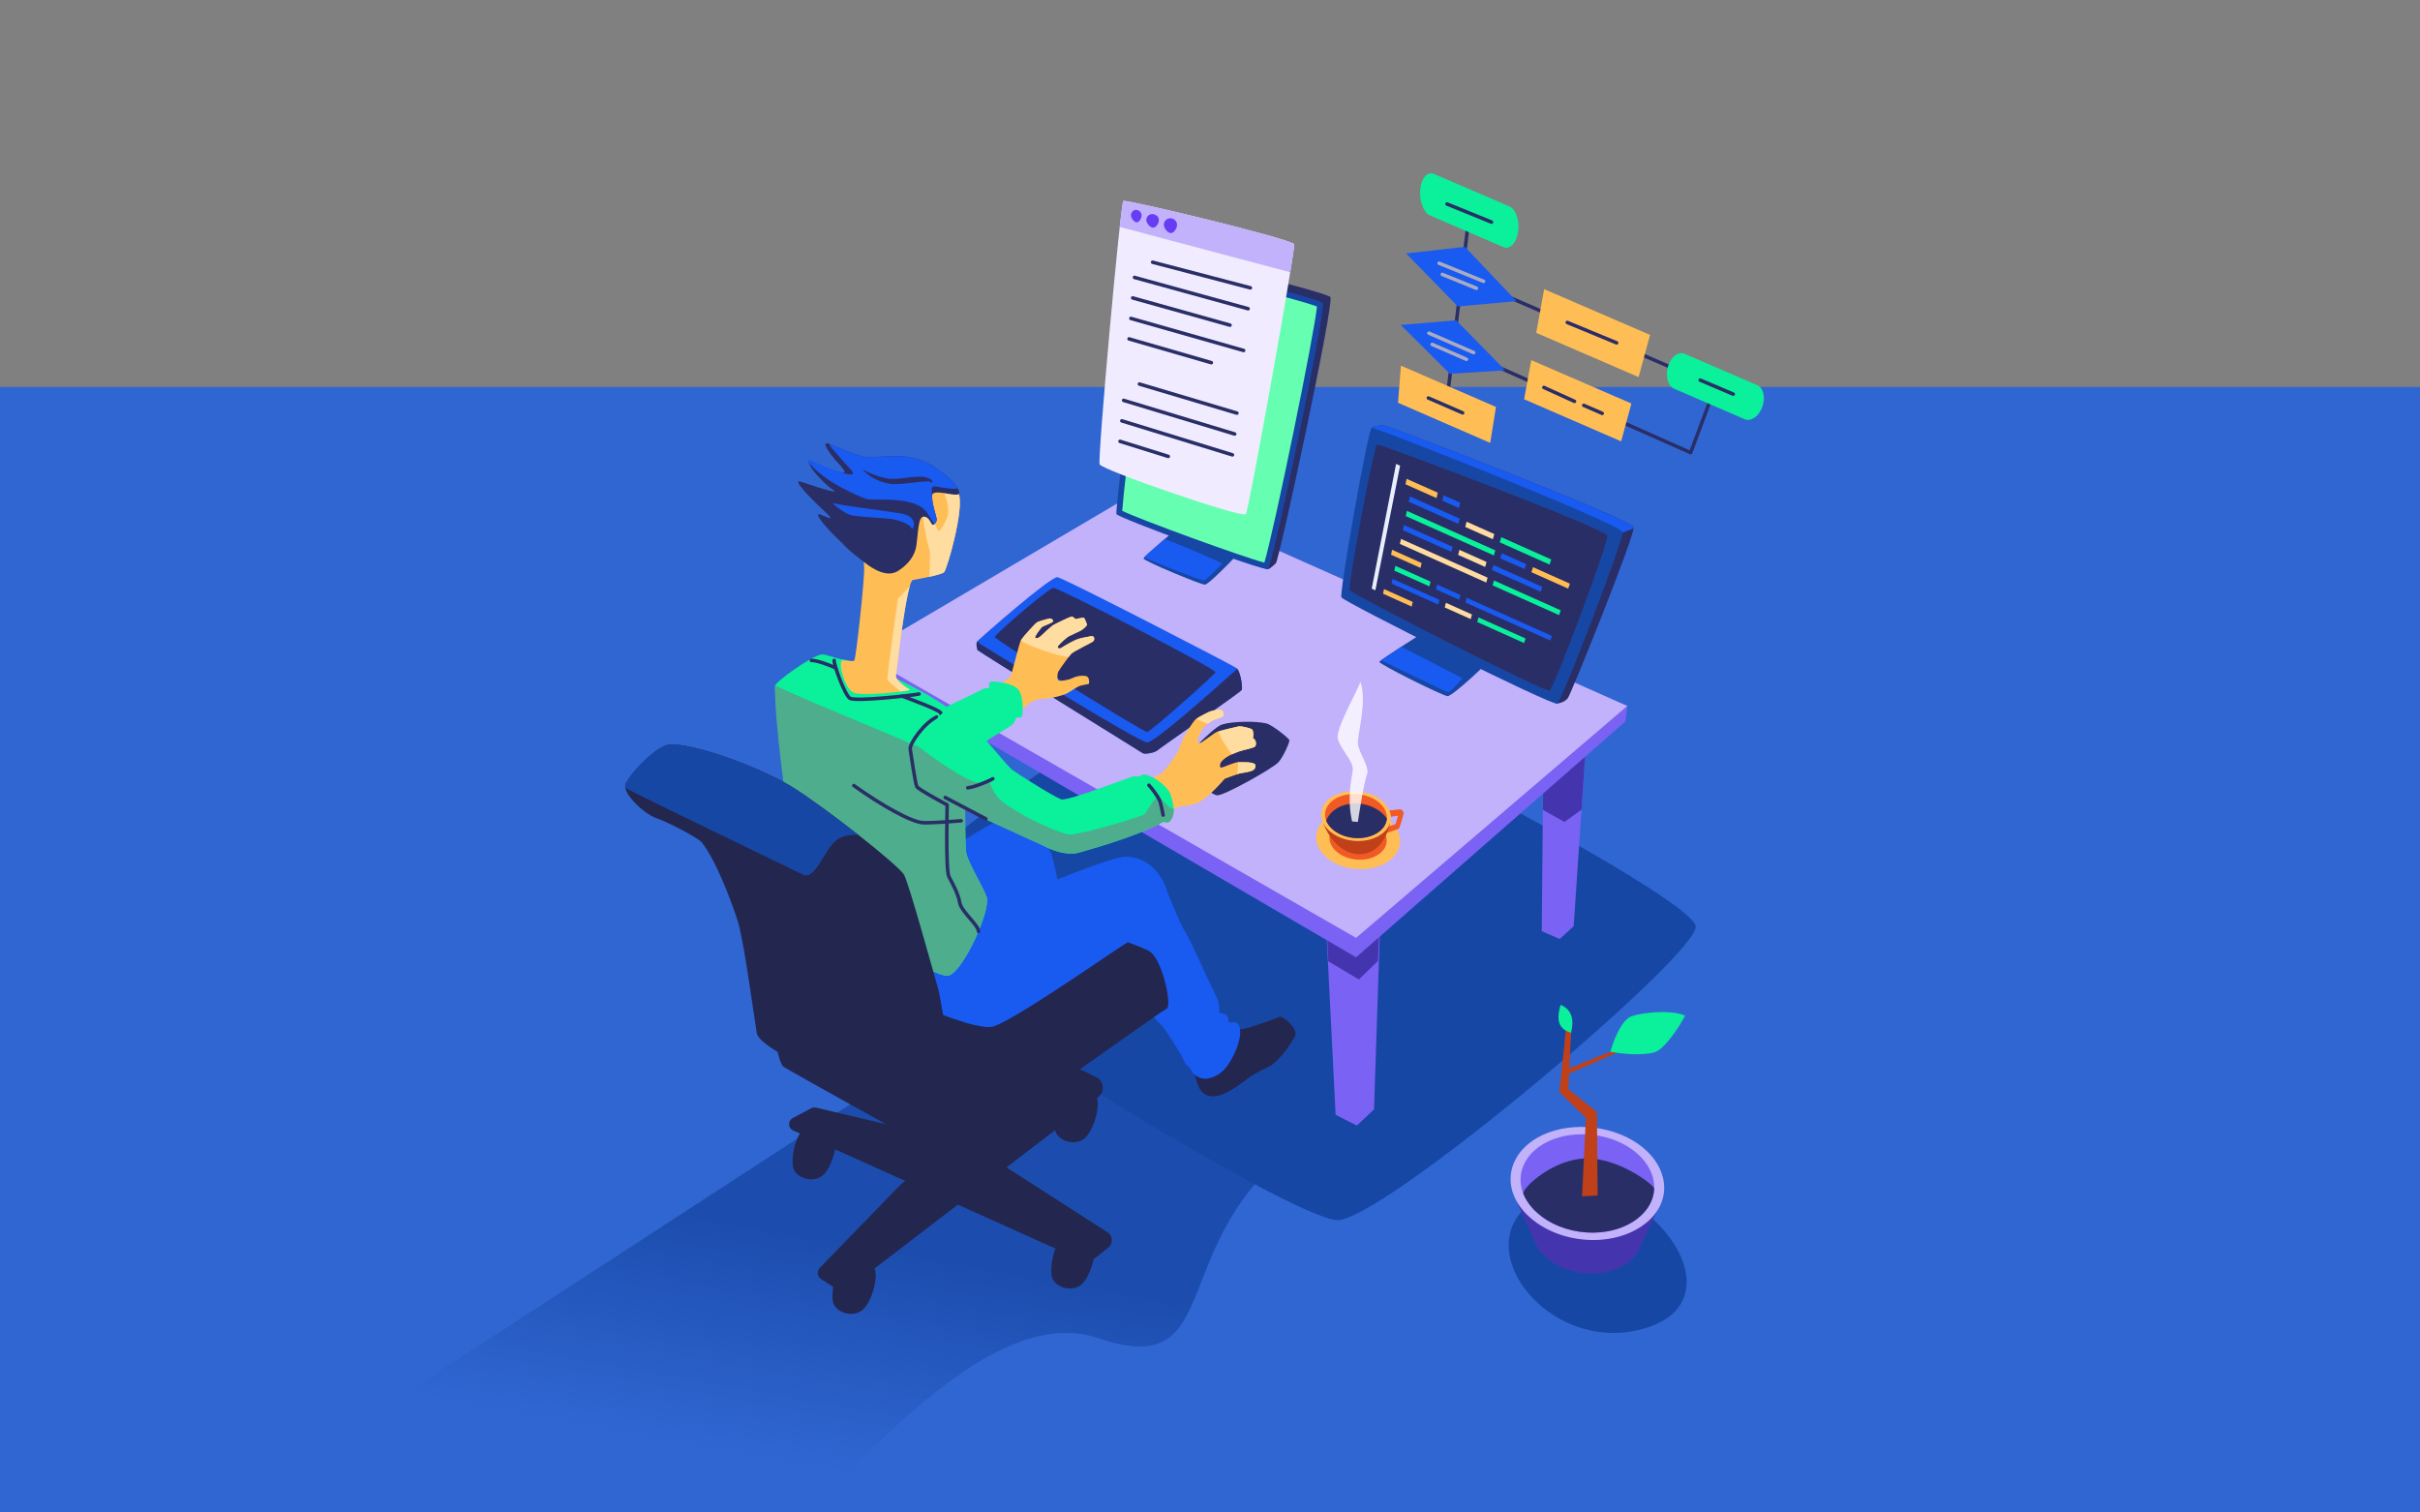<?xml version="1.0" encoding="UTF-8"?>
<svg xmlns="http://www.w3.org/2000/svg" width="688" height="430" viewBox="0 0 688 430" fill="none">
  <rect x="0" y="0" width="688" height="430" fill="#808080" stroke="none"/>
  <g clip-path="url(#clip0_5188_3613)">
    <path d="M0 430L688 430V110L0 110V430Z" fill="#3066D2"></path>
    <path d="M369.832 324.736C330.536 352.785 349.279 393.119 312.094 380.399C291.626 373.397 268.47 393.551 258.766 401.808C249.441 409.742 231.487 428.221 231.487 428.221L68.895 426.252L305.141 272.717L369.831 324.736H369.832Z" fill="url(#paint0_linear_5188_3613)" fill-opacity="0.8"></path>
    <path d="M248.957 261.818C248.957 248.939 333.088 191.466 345.571 191.142C358.054 190.818 482.08 254.821 482.08 263.48C482.08 272.139 393.181 346.891 380.28 346.891C367.379 346.891 248.957 274.697 248.957 261.818Z" fill="#1747A5"></path>
    <path d="M383.896 250.891L376.653 256.006L379.714 316.94L385.744 319.991L390.634 315.398L392.663 253.767L383.896 250.891Z" fill="#7A62F4"></path>
    <path d="M376.653 253.602L377.642 273.304L386.323 278.473L391.76 273.196L392.663 251.362L383.896 248.487L376.653 253.602Z" fill="#4435AF"></path>
    <path d="M444.615 202.931L438.825 208.57L438.317 264.738L443.43 266.953L447.394 263.308L451.244 206.101L444.615 202.931Z" fill="#7A62F4"></path>
    <path d="M438.825 208.57L438.652 230.259L444.78 233.685L449.636 230.172L451.244 206.101L444.615 202.931L438.825 208.57Z" fill="#4435AF"></path>
    <path d="M324.411 144.643L244.985 185.976L245.536 190.389L385.532 272.159L462.08 205.126L462.632 200.713L324.411 144.643Z" fill="#7A62F4"></path>
    <path d="M324.411 139.127L244.985 185.976L385.532 266.644L462.632 200.713L324.411 139.127Z" fill="#C2B1FB"></path>
    <path d="M337.197 148.066C337.197 148.066 325.252 158.149 325.097 158.77C324.942 159.391 341.308 166.216 342.549 166.216C343.79 166.216 354.559 155.047 354.184 154.581C353.809 154.115 338.206 148.143 337.197 148.066Z" fill="#1747A5"></path>
    <path d="M329.203 72.163C329.079 72.201 327.578 73.114 326.874 73.964C324.515 83.677 319.263 143.476 319.585 144.478C319.909 145.486 354.31 160.43 360.409 161.819C360.883 161.927 362.397 160.428 362.711 160.146C363.696 159.26 379.465 85.839 378.224 84.443C376.983 83.047 331.22 71.543 329.203 72.163Z" fill="#2A2E67"></path>
    <path d="M326.997 73.818C325.393 74.311 317.03 145.047 317.379 146.133C317.728 147.219 359.342 162.435 360.505 161.801C361.668 161.168 377.259 87.494 376.018 86.098C374.777 84.702 329.014 73.198 326.997 73.818Z" fill="#1747A5"></path>
    <path d="M359.451 159.959C353.234 158.324 324.06 147.704 319.051 145.232C319.545 137.467 326.131 83.507 328.101 75.528C334.791 76.44 368.743 84.951 374.407 87.141C373.757 94.606 362.153 151.045 359.451 159.959Z" fill="#66FFB2"></path>
    <path d="M405.154 179.504C405.154 179.504 392.466 187.571 392.151 188.149C391.832 188.735 410.163 197.824 411.528 197.911C412.893 197.998 424.136 187.561 423.732 187.116C423.333 186.676 406.03 179.595 405.154 179.504Z" fill="#1747A5"></path>
    <path d="M300.643 164.098C298.714 163.789 278.537 181.55 277.917 182.248C277.297 182.946 277.839 184.497 277.917 184.808C277.995 185.119 324.301 213.689 324.844 214.102C325.387 214.515 328.257 214.05 329.11 213.274C329.963 212.498 352.757 196.753 353.034 196.132C353.311 195.511 352.69 190.78 351.527 189.927C350.364 189.074 302.584 164.408 300.644 164.098H300.643Z" fill="#195AF0"></path>
    <path d="M279.21 183.437C278.697 183.135 278.248 182.752 277.884 182.302C277.329 183.021 277.841 184.504 277.917 184.808C277.995 185.118 324.301 213.688 324.844 214.102C325.387 214.516 328.257 214.05 329.11 213.274C329.963 212.498 352.757 196.753 353.034 196.132C353.292 195.553 352.769 191.399 351.753 190.151C341.207 199.593 327.812 211.245 326.124 211.074C323.293 210.787 280.968 184.471 279.21 183.437Z" fill="#2A2E67"></path>
    <path d="M299.507 167.134C298.371 167.014 282.829 180.283 282.829 181.11C282.829 181.937 325.05 208.206 326.123 208.103C327.196 208 345.121 191.97 345.57 191.142C346.019 190.314 301.472 167.341 299.507 167.134Z" fill="#2A2E67"></path>
    <path d="M287.258 192.354C287.68 191.778 289.698 182.876 290.298 181.937C290.898 180.998 294.349 177.154 294.925 176.864C295.501 176.574 298.118 175.865 298.403 175.815C298.688 175.765 299.626 176.185 299.36 176.692C299.094 177.199 296.547 177.924 296.178 178.32C295.809 178.716 293.672 181.42 294.449 181.427C295.226 181.434 295.487 181.226 296.11 180.629C296.733 180.032 298.812 178.125 299.283 177.801C299.754 177.477 304.204 175.315 304.664 175.297C305.124 175.279 305.744 176.016 305.744 176.016C305.744 176.016 307.775 175.553 308.091 175.617C308.407 175.681 309.045 177.523 309.039 177.676C309.033 177.829 308.081 178.744 307.609 179.068C307.137 179.392 305.096 180.288 303.926 180.868C303.218 181.219 301.388 182.934 300.808 183.643C300.481 184.043 300.983 184.679 301.802 184.143C303.033 183.337 305.391 182.022 306.463 181.674C307.536 181.326 309.701 180.959 310.31 180.846C311.092 180.7 311.379 181.858 310.76 182.353C310.167 182.827 305.347 185.087 304.54 185.882C304.035 186.379 301.243 190.285 300.902 190.909C300.561 191.533 300.457 193.061 300.938 193.429C301.419 193.797 304.184 193.178 304.74 192.863C306.015 192.138 307.872 191.968 308.847 192.251C309.822 192.534 309.667 194.193 309.592 194.372C309.517 194.551 307.439 194.768 306.768 195.082C305.675 195.592 304.354 196.599 303.225 197.191C302.471 197.587 298.825 198.639 297.024 198.635C295.223 198.631 293.433 199.249 292.373 200.181C291.314 201.114 285.439 206.116 285.439 206.116L279.56 197.964C279.56 197.964 286.837 192.931 287.259 192.354H287.258Z" fill="#FFBE55"></path>
    <path d="M252.808 208.536C259.013 205.744 278.702 196.423 279.322 195.958C279.942 195.493 280.99 195.803 281.222 195.454C281.454 195.105 280.795 194.213 281.571 193.864C282.347 193.515 287.621 194.097 289.366 195.881C291.111 197.665 290.84 203.017 290.529 203.637C290.218 204.257 289.366 203.908 289.016 204.025C288.666 204.142 288.589 204.995 288.163 205.693C287.737 206.391 267.492 218.465 267.492 218.465L252.806 208.537L252.808 208.536Z" fill="#0AF09B"></path>
    <path d="M348.115 291.446C350.949 292.455 351.852 292.938 354.226 292.359C356.583 291.785 362.628 289.604 363.721 289.116C364.814 288.628 369.26 292.75 368.165 294.639C367.071 296.528 364.344 300.862 361.411 302.862C360.446 303.52 357.361 304.668 354.755 306.62C351.547 309.024 348.105 311.542 345.061 311.678C340.741 311.87 340.058 307.289 339.453 304.031C339.179 302.554 340.62 297.855 341.332 295.711C342.044 293.567 348.115 291.445 348.115 291.445V291.446Z" fill="#23264F"></path>
    <path d="M330.124 249.951C332.054 253.466 335.449 262.894 336.979 264.938C337.926 266.203 343.662 279.117 345.846 283.403C347.124 285.911 346.269 287.916 346.853 287.978C348.178 288.119 349.213 288.665 349.195 289.946C349.172 291.641 351.026 289.617 352.159 291.442C353.624 293.802 351.171 300.564 348.105 304.001C346.317 306.005 343.062 307.436 340.768 306.253C338.603 305.137 338.962 304.286 337.985 303.374C337.001 302.455 336.857 302.276 336.315 300.982C335.766 299.671 331.151 292.205 329.752 290.988C328.34 289.759 325.074 285.68 322.439 281.642C320.499 278.669 312.758 261.314 314.179 258.148C315.645 254.881 328.87 247.668 330.125 249.952L330.124 249.951Z" fill="#195AF0"></path>
    <path d="M229.639 320.159C226.36 321.681 225.017 327.894 225.408 331.464C225.799 335.034 231.663 336.757 234.348 333.744C237.033 330.731 238.525 323.749 237.053 322.065C235.581 320.381 229.639 320.159 229.639 320.159Z" fill="#23264F"></path>
    <path d="M240.964 358.396C237.685 359.918 236.342 366.131 236.733 369.701C237.124 373.271 242.988 374.994 245.673 371.981C248.357 368.968 249.85 361.986 248.378 360.302C246.906 358.618 240.964 358.396 240.964 358.396Z" fill="#23264F"></path>
    <path d="M303.171 351.185C299.892 352.707 298.549 358.92 298.94 362.49C299.331 366.06 305.195 367.783 307.88 364.77C310.565 361.757 312.057 354.775 310.585 353.091C309.113 351.407 303.171 351.185 303.171 351.185Z" fill="#23264F"></path>
    <path d="M304.102 309.604C300.823 311.126 299.48 317.339 299.871 320.909C300.262 324.479 306.126 326.202 308.811 323.189C311.496 320.176 312.988 313.194 311.516 311.51C310.044 309.826 304.102 309.604 304.102 309.604Z" fill="#23264F"></path>
    <path d="M231.999 314.897L275.84 325.272L314.852 350.333C316.408 351.333 316.519 353.567 315.069 354.715L310.708 358.169C309.918 358.795 308.845 358.928 307.927 358.514L225.482 321.391C223.994 320.721 223.926 318.634 225.367 317.869L230.627 315.074C231.048 314.85 231.536 314.788 232 314.897H231.999Z" fill="#23264F"></path>
    <path d="M233.484 363.692L238.343 366.762C239.093 367.236 240.058 367.192 240.762 366.653L312.216 311.911C314.199 310.392 313.886 307.316 311.638 306.227L306.982 303.971L268.82 326.31L255.952 336.859L233.094 360.428C232.158 361.393 232.347 362.975 233.483 363.693L233.484 363.692Z" fill="#23264F"></path>
    <path d="M220.346 286.785C219.226 289.858 220.967 302.091 222.828 303.332C224.69 304.573 267.549 328.36 269.367 329.187C271.184 330.014 329.996 287.405 331.65 286.785C333.304 286.165 330.591 273.34 327.075 270.652C323.559 267.964 280.374 254.795 275.986 252.864C271.598 250.933 221.331 284.084 220.346 286.786V286.785Z" fill="#23264F"></path>
    <path d="M258.016 284.162C265.307 287.808 277.084 292.358 281.738 291.97C286.392 291.582 318.148 269.218 320.168 268.159C323.241 266.547 331.914 257.687 332.147 255.67C332.38 253.653 329.345 243.563 319.899 243.57C314.925 243.574 285.409 256.394 283.754 256.756C282.099 257.118 274.614 258.721 274.614 258.721L260.109 269.515L258.015 284.163L258.016 284.162Z" fill="#195AF0"></path>
    <path d="M262.626 288.266C262.626 288.266 286.518 264.191 288.281 262.643C290.119 261.031 299.148 260.469 301.026 256.237C301.894 254.279 299.532 244.779 298.956 242.898C298.323 240.833 292.482 231.49 283.198 233.729C278.404 234.885 238.613 262.952 238.613 262.952L262.627 288.265L262.626 288.266Z" fill="#195AF0"></path>
    <path d="M360.054 205.682C357.085 204.93 350.177 205.061 347.385 205.992C344.593 206.923 334.975 217.11 335.285 218.299C335.595 219.488 344.179 225.862 345.989 226.114C347.799 226.366 362.071 218.351 363.519 216.645C364.967 214.939 366.673 210.957 366.57 210.44C366.467 209.923 361.758 206.114 360.055 205.683L360.054 205.682Z" fill="#2A2E67"></path>
    <path d="M464.456 149.941C464.302 147.778 394.304 120.828 393.226 120.88C392.625 120.909 390.377 121.148 389.985 121.626C387.882 129.495 383.954 167.147 384.549 168.326C385.107 169.43 428.971 193.994 442.72 200.046C444.296 199.682 444.843 199.439 445.688 198.554C446.533 197.669 464.647 152.619 464.456 149.941Z" fill="#2A2E67"></path>
    <path d="M393.226 120.88C392.625 120.909 390.377 121.148 389.984 121.627C389.911 121.899 389.836 122.21 389.759 122.551L460.502 151.713L464.432 150.229C464.45 150.11 464.459 150.009 464.455 149.942C464.301 147.779 394.303 120.829 393.225 120.881L393.226 120.88Z" fill="#195AF0"></path>
    <path d="M461.274 151.276C461.12 149.113 391.029 121.378 389.984 121.626C388.939 121.874 380.705 168.515 381.368 169.828C382.026 171.13 441.455 200.836 442.719 200.046C443.995 199.248 461.465 153.954 461.274 151.276Z" fill="#1747A5"></path>
    <path d="M456.948 152.305C456.737 150.35 392.405 126.162 391.503 126.381C390.601 126.6 383.122 166.636 383.706 167.785C384.286 168.926 439.386 197.014 440.566 196.336C441.759 195.651 457.209 154.729 456.947 152.304L456.948 152.305Z" fill="#2A2E67"></path>
    <path d="M442.094 338.658C412.362 348.708 438.142 386.353 467.55 377.665C496.958 368.977 465.791 330.648 442.094 338.658Z" fill="#1747A5"></path>
    <path d="M472.684 340.967L459.28 341.134C453.613 338.353 446.206 338.325 441.105 341.249C441.043 341.285 440.989 341.326 440.928 341.362L431.151 341.484L436.27 352.852H436.273C436.842 354.33 437.814 355.78 439.228 357.118C445.372 362.936 456.49 363.763 462.96 358.794C464.755 357.416 465.904 355.787 466.477 354.065H466.489L472.684 340.966V340.967Z" fill="#4435AF"></path>
    <path d="M467.6 347.98C458.558 354.924 443.022 353.769 434.435 345.638C426.642 338.259 428.355 328.449 437.058 323.46C445.187 318.8 457.51 319.503 465.636 325.162C474.481 331.322 475.943 341.573 467.6 347.98Z" fill="#C2B1FB"></path>
    <path d="M465.477 346.475C457.612 352.515 444.098 351.51 436.628 344.438C429.85 338.019 431.339 329.486 438.91 325.147C445.981 321.094 456.701 321.705 463.768 326.628C471.462 331.987 472.734 340.903 465.476 346.476L465.477 346.475Z" fill="#7A62F4"></path>
    <path d="M470.279 337.845C469.784 336.556 460.011 329.139 450.85 329.341C441.675 329.543 433.112 337.366 433.054 339.307C433.748 341.084 434.928 342.827 436.629 344.438C444.098 351.511 457.612 352.515 465.477 346.475C468.643 344.044 470.185 340.976 470.279 337.845Z" fill="#2A2E67"></path>
    <path d="M445.865 309.658L446.085 305.217L467.933 295.697L466.906 295.352L446.158 303.736L446.692 292.946L445.139 293.075L443.328 310.474L450.87 317.816L449.77 340.118L454.206 339.878L454.006 316.154L445.865 309.658Z" fill="#BF4019"></path>
    <path d="M457.816 299.023C459.584 293.071 461.495 290.519 462.988 289.354C464.482 288.189 474.207 286.712 479.098 288.727C477.111 292.555 473.435 297.578 471.165 298.818C468.895 300.058 462.846 299.947 457.816 299.022V299.023Z" fill="#0AF09B"></path>
    <path d="M446.658 293.633C447.55 289.917 446.925 287.082 443.686 285.669C442.107 290.739 443.697 292.744 446.658 293.633Z" fill="#0AF09B"></path>
    <path d="M233.514 186.066C230.948 186.369 220.905 193.461 220.383 194.908C219.86 196.356 223.845 231.629 224.577 235.227C225.545 239.984 229.973 255.394 229.973 255.394C229.973 255.394 265.246 278.496 269.672 277.371C273.739 276.337 281.949 258.568 280.457 254.845C278.964 251.122 275.174 245.156 274.675 242.364C274.176 239.572 274.459 210.097 274.497 206.064C274.527 202.839 251.073 189.217 239.086 187.395C237.316 187.126 234.81 185.914 233.515 186.067L233.514 186.066Z" fill="#0AF09B"></path>
    <path d="M269.672 277.372C273.739 276.338 281.949 258.569 280.457 254.846C278.964 251.123 275.174 245.157 274.675 242.365C274.254 240.011 274.389 218.701 274.465 209.648C270.736 212.891 262.712 213.306 258.351 211.198C254.754 209.46 228.938 199.039 220.384 194.91C219.948 204.341 224.12 232.978 224.578 235.229C225.546 239.986 229.974 255.396 229.974 255.396C229.974 255.396 265.247 278.498 269.673 277.373L269.672 277.372Z" fill="#4DAD8D"></path>
    <path d="M266.294 203.86C262.737 205.472 258.526 211.45 258.777 213.002C259.028 214.553 260.204 222.775 260.649 223.628C261.094 224.481 269.28 228.825 269.28 228.825C269.28 228.825 268.811 247.363 269.769 249.225C270.727 251.087 272.46 254.112 272.833 256.594C273.206 259.076 278.37 263.187 278.17 264.816" stroke="#2A2E67" stroke-linecap="round" stroke-linejoin="round"></path>
    <path d="M242.744 223.335C250.769 229.098 259.273 233.802 262.486 233.905C265.699 234.008 273.244 233.343 273.244 233.343" stroke="#2A2E67" stroke-linecap="round" stroke-linejoin="round"></path>
    <path d="M237.157 187.754C237.027 188.892 240.089 197.475 241.607 198.51C243.125 199.544 259.88 197.634 261.279 197.304" stroke="#2A2E67" stroke-linecap="round" stroke-linejoin="round"></path>
    <path d="M256.517 197.924C259.43 199.026 268.072 202.128 267.531 202.956" stroke="#2A2E67" stroke-linecap="round" stroke-linejoin="round"></path>
    <path d="M237.642 189.959C235.738 188.943 232.048 187.721 230.689 187.754" stroke="#2A2E67" stroke-linecap="round" stroke-linejoin="round"></path>
    <path d="M239.58 187.734C238.062 187.703 240.035 195.709 242.606 196.885C245.178 198.062 259.401 196.415 258.684 196.058C257.966 195.701 254.498 193.421 254.719 192.102C254.94 190.783 257.689 165.196 259.575 164.877C261.462 164.558 267.622 163.458 268.414 162.653C269.278 161.776 274.114 144.818 272.6 140.543C271.086 136.268 263.764 131.989 260.53 131.575C257.898 131.238 246.276 131.587 243.643 137.263C241.01 142.939 242.36 150.939 244.126 154.128C245.892 157.317 245.406 158.602 245.671 161.153C245.936 163.704 243.35 187.447 242.869 187.797C242.388 188.147 241.096 187.765 239.578 187.734H239.58Z" fill="#FFBE55"></path>
    <path d="M258.641 166.69L255.261 170.234C255.261 170.234 252.032 192.636 252.313 193.283C252.451 193.6 254.248 195.133 256.043 196.612C257.78 196.385 258.898 196.164 258.684 196.058C257.966 195.701 254.498 193.421 254.719 192.102C254.906 190.99 256.892 172.603 258.641 166.69Z" fill="#FFDC9F"></path>
    <path d="M268.415 162.653C269.279 161.776 274.115 144.818 272.601 140.543C271.828 138.361 269.54 136.18 267.057 134.511C266.537 136.36 266.709 138.459 267.571 139.127C269.079 140.297 269.962 144.973 269.399 146.705C268.836 148.437 267.288 151.179 266.762 150.898C266.236 150.617 264.746 145.152 263.03 145.107C261.314 145.062 263.915 155.398 264.267 156.383C264.472 156.956 264.367 160.837 264.243 163.983C266.179 163.559 268.008 163.068 268.416 162.654L268.415 162.653Z" fill="#FFDC9F"></path>
    <path d="M266.43 133.282C263.054 130.872 260.58 130.386 257.96 129.869C255.34 129.352 248.699 130.076 246.309 129.921C243.919 129.766 238.209 127.232 236.467 126.441C234.315 125.463 233.562 125.982 237.325 130.591C238.151 131.603 241.768 135.006 239.16 134.317C230.558 132.042 228.937 129.047 230.383 132.466C231.095 134.148 235.159 138.246 236.56 139.074C237.96 139.901 237.28 139.85 235.602 139.436C233.924 139.022 230.844 137.988 227.678 136.954C224.512 135.92 232.385 143.516 234.392 145.344C236.989 147.71 236.579 147.761 233.592 146.417C230.605 145.073 234.918 150.012 236.913 151.95C240.4 155.336 240.656 155.88 243.168 157.845C245.68 159.81 251.175 164.98 255.35 162.292C258.72 160.122 260.187 157.54 260.544 155.001C261.068 151.278 261.03 146.883 262.581 146.883C264.132 146.883 264.569 148.654 265 149.1C265.431 149.546 266.395 148.386 266.314 147.589C266.233 146.792 264.854 143.108 265.01 140.833C265.166 138.558 273.272 141.996 272.727 139.954C272.182 137.911 270.198 135.972 266.431 133.283L266.43 133.282Z" fill="#2A2E67"></path>
    <path d="M266.43 133.282C263.054 130.872 260.58 130.386 257.96 129.869C255.34 129.352 248.699 130.076 246.309 129.921C243.92 129.766 238.209 127.232 236.467 126.441C234.315 125.463 238.328 129.363 239.727 131.124C241.126 132.884 245.487 136.204 239.161 134.317C231.666 132.081 229.441 129.771 229.999 131.486C234.233 137.032 244.218 141.091 246.151 141.815C248.084 142.539 260.472 140.626 263.714 146.003C264.611 147.49 265.22 148.43 265.656 149.001C266.025 148.691 266.363 148.074 266.314 147.589C266.242 146.879 265.143 143.882 265.013 141.628C264.927 139.682 264.559 138.364 265.445 138.286C266.331 138.208 269.046 138.971 271.218 138.971C271.631 138.971 271.984 138.922 272.277 138.834C271.391 137.174 269.506 135.479 266.43 133.283V133.282Z" fill="#195AF0"></path>
    <path d="M237.156 143.098C235.658 142.547 239.419 145.468 241.305 146.253C243.23 147.054 251.608 147.187 253.88 147.631C256.305 148.105 258.96 149.233 259.173 150.248C259.37 151.188 261.702 146.905 256.124 145.976C251.275 145.169 238.689 143.661 237.156 143.098Z" fill="#195AF0"></path>
    <path d="M264.356 136.146C261.919 134.654 256.886 136.285 253.355 136.146C250.831 136.046 247.616 134.687 246.202 133.962C244.788 133.237 245.459 133.944 247.433 135.368C249.407 136.792 252.327 137.558 253.791 137.629C257.047 137.786 263.821 136.43 264.412 136.973C265.003 137.516 265.565 136.886 264.356 136.146Z" fill="#2A2E67"></path>
    <path d="M329.993 220.021C331.427 218.954 334.746 214.115 335.073 213.262C335.4 212.409 336.337 210.133 336.484 209.673C336.631 209.213 339.154 205.279 339.648 204.763C340.413 203.964 342.888 202.807 343.624 202.433C344.508 201.985 345.766 201.914 346.459 201.751C347.673 201.465 348.175 203.092 347.773 203.579C347.371 204.066 345.989 204.38 345.205 204.659C344.421 204.938 342.595 206.241 342.092 206.9C341.721 207.387 340.563 209.732 340.432 210.439C340.337 210.948 340.848 211.35 341.353 211.181C341.858 211.012 345.265 208.377 345.931 208.093C346.597 207.809 351.316 206.665 352.118 206.513C352.92 206.361 355.597 207.03 355.964 207.375C356.331 207.72 356.476 209.051 356.171 209.801C357.173 210.338 357.222 211.632 356.882 212.165C356.542 212.698 353.272 213.245 352.476 213.559C351.228 214.051 348.302 214.955 347.063 216.813C346.821 217.176 346.61 218.367 347.296 218.221C347.981 218.075 350.849 216.78 351.83 216.72C352.811 216.66 356.652 216.538 356.882 217.426C356.925 217.593 357.078 218.522 356.185 219C355.099 219.582 352.878 219.728 352.28 219.931C350.753 220.449 348.189 221.405 348.189 221.405C348.189 221.405 343.546 226.884 340.539 228.252C338.956 228.972 336.388 229.14 335.218 229.349C334.048 229.558 326.189 233.665 326.189 233.665L320.012 224.715L329.991 220.02L329.993 220.021Z" fill="#FFBE55"></path>
    <path d="M269.342 201.571C274.343 204.691 277.253 206.81 278.834 208.649C280.989 211.156 286.395 217.75 287.798 218.878C288.648 219.561 298.826 226.076 301.64 227.237C303.437 227.979 322.009 220.477 322.648 220.651C324.276 221.095 324.79 220.018 325.45 220.157C328.368 220.769 332.15 223.851 332.783 225.838C333.41 227.808 334.464 231.199 332.662 233.386C332.397 233.708 332.303 233.792 331.705 233.863C331.313 233.909 330.958 233.541 330.611 233.732C322.548 238.154 308.463 241.844 307.034 242.319C304.964 243.006 301.926 242.773 298.511 241.337C295.056 239.884 272.921 228.244 269.999 225.964C267.324 223.877 261.205 215.932 261.24 214.427C261.245 214.199 260.169 212.293 260.457 211.791C262.081 208.956 267.567 202.537 269.341 201.571H269.342Z" fill="#0AF09B"></path>
    <path d="M307.076 242.276C308.505 241.802 322.591 238.112 330.654 233.689C331.001 233.499 331.355 233.866 331.748 233.82C332.347 233.75 332.44 233.665 332.705 233.343C333.527 232.344 333.752 231.098 333.697 229.849C332.646 230.31 330.619 227.315 329.417 226.79C328.209 226.263 326.211 230.731 325.391 231.474C324.571 232.217 307.477 237.269 304.146 237.258C302.126 237.251 291.752 232.899 285.375 228.237C281.084 225.1 281.987 220.632 279.727 222.291C277.353 224.034 267.494 217.137 260.47 211.8C260.204 212.273 260.253 215.398 260.248 215.616C260.215 217.116 263.305 223.678 266.015 225.775C268.974 228.065 295.098 239.839 298.553 241.293C301.968 242.73 305.005 242.963 307.076 242.276Z" fill="#4DAD8D"></path>
    <path d="M275.135 223.977C276.989 223.784 281 222.164 282.258 221.399" stroke="#2A2E67" stroke-linecap="round" stroke-linejoin="round"></path>
    <path d="M268.72 226.725L280.281 232.797" stroke="#2A2E67" stroke-linecap="round" stroke-linejoin="round"></path>
    <path d="M326.648 223.236C327.78 224.474 329.214 226.553 329.631 227.437C330.048 228.321 330.673 231.74 330.673 231.74" stroke="#2A2E67" stroke-linecap="round" stroke-linejoin="round"></path>
    <path d="M408.4 141.611L399.578 137.678L399.896 136.127L408.752 140.074L408.4 141.611Z" fill="#FFBE55"></path>
    <path d="M403.854 161.459L395.475 157.709L395.762 156.309L404.172 160.072L403.854 161.459Z" fill="#FFBE55"></path>
    <path d="M401.338 172.446L393.203 168.797L393.473 167.478L401.637 171.139L401.338 172.446Z" fill="#FFBE55"></path>
    <path d="M414.754 144.443L410.053 142.347L410.411 140.813L415.13 142.916L414.754 144.443Z" fill="#195AF0"></path>
    <path d="M414.61 148.938L400.509 142.647L400.827 141.131L414.982 147.444L414.61 148.938Z" fill="#195AF0"></path>
    <path d="M424.704 157.911L399.654 146.726L399.965 145.241L425.111 156.466L424.704 157.911Z" fill="#0AF09B"></path>
    <path d="M440.546 160.509L426.385 154.192L426.803 152.717L441.018 159.057L440.546 160.509Z" fill="#0AF09B"></path>
    <path d="M424.413 153.311L416.567 149.811L416.946 148.32L424.823 151.833L424.413 153.311Z" fill="#FFDC9F"></path>
    <path d="M412.627 156.894L398.815 150.722L399.121 149.267L412.984 155.461L412.627 156.894Z" fill="#195AF0"></path>
    <path d="M438.03 168.246L424.161 162.048L424.562 160.633L438.483 166.853L438.03 168.246Z" fill="#195AF0"></path>
    <path d="M422.229 161.185L414.544 157.751L414.908 156.32L422.622 159.767L422.229 161.185Z" fill="#FFDC9F"></path>
    <path d="M408.894 171.874L395.626 165.926L395.908 164.583L409.224 170.551L408.894 171.874Z" fill="#195AF0"></path>
    <path d="M433.295 182.811L419.973 176.84L420.343 175.533L433.713 181.525L433.295 182.811Z" fill="#0AF09B"></path>
    <path d="M418.117 176.008L410.735 172.699L411.072 171.379L418.481 174.699L418.117 176.008Z" fill="#FFDC9F"></path>
    <path d="M445.836 167.347L435.381 162.679L435.829 161.25L446.324 165.935L445.836 167.347Z" fill="#FFBE55"></path>
    <path d="M433.432 161.809L426.542 158.732L426.956 157.29L433.872 160.377L433.432 161.809Z" fill="#195AF0"></path>
    <path d="M416.969 169.95L441.192 180.797L440.742 182.099L416.608 171.289L416.969 169.95Z" fill="#195AF0"></path>
    <path d="M396.687 160.868L406.704 165.353L406.38 166.708L396.4 162.238L396.687 160.868Z" fill="#0AF09B"></path>
    <path d="M408.575 166.191L415.199 169.158L414.845 170.5L408.245 167.543L408.575 166.191Z" fill="#195AF0"></path>
    <path d="M422.536 165.614L397.994 154.638L398.293 153.212L422.926 164.226L422.536 165.614Z" fill="#FFDC9F"></path>
    <path d="M443.238 174.872L424.337 166.419L424.734 165.034L443.706 173.516L443.238 174.872Z" fill="#0AF09B"></path>
    <path d="M391.016 167.817L389.976 167.35L396.904 131.903L398.043 132.411L391.016 167.817Z" fill="#E8EFFD"></path>
    <path d="M331.088 153.287C333.142 153.84 347.642 159.975 347.401 160.272C346.949 160.828 342.922 164.854 342.34 165.057C341.758 165.26 325.445 158.715 325.346 158.453C325.247 158.191 331.088 153.287 331.088 153.287Z" fill="#195AF0"></path>
    <path d="M398.38 183.864C399.538 184.439 415.774 192.816 415.774 192.816C415.774 192.816 412.427 196.849 411.722 196.798C411.017 196.747 392.677 187.702 392.677 187.702L398.38 183.864Z" fill="#195AF0"></path>
    <path d="M272.063 315.405C272.063 315.405 268.03 285.543 266.547 280.484C265.064 275.424 258.48 251.423 257.032 248.734C255.584 246.045 234.486 229.474 225.179 223.706C215.871 217.938 195.694 210.708 189.861 211.761C186.138 212.433 178.226 220.81 177.761 223.292C177.296 225.774 183.035 231.359 186.603 232.6C190.171 233.841 197.462 237.719 199.324 239.271C203.512 244.39 207.701 255.715 209.563 261.299C211.425 266.884 213.802 285.244 215.156 293.738C215.669 296.955 226.739 302.115 235.426 307.079C244.113 312.043 259.264 319.593 262.212 321.609C265.16 323.625 271.52 317.873 272.063 315.404V315.405Z" fill="#23264F"></path>
    <path d="M238.613 238.315C240.283 237.459 242.279 237.281 244.04 237.363C237.424 232.166 229.831 226.587 225.18 223.706C215.872 217.938 195.695 210.708 189.862 211.761C186.139 212.433 178.227 220.81 177.762 223.292C177.722 223.507 177.731 223.746 177.778 224.002C184.814 227.74 224.873 246.939 228.28 248.657C231.971 250.519 234.6 240.372 238.613 238.315Z" fill="#1747A5"></path>
    <path d="M417.716 60.871L411.377 113.929" stroke="#2A2E67" stroke-linecap="round" stroke-linejoin="round"></path>
    <path d="M415.452 78.644L487.677 109.885" stroke="#2A2E67" stroke-linecap="round" stroke-linejoin="round"></path>
    <path d="M413.089 98.665L480.641 128.688L487.677 109.885" stroke="#2A2E67" stroke-linecap="round" stroke-linejoin="round"></path>
    <path d="M495.991 119.177L475.926 110.498C474.179 109.742 473.401 106.952 474.199 104.227C475.01 101.459 477.134 99.813 478.931 100.589L499.575 109.501C501.378 110.28 501.999 113.116 500.977 115.798C499.97 118.439 497.744 119.935 495.991 119.177Z" fill="#0AF09B"></path>
    <path d="M427.407 70.25L406.566 61.264C404.751 60.482 403.493 57.252 403.759 54.002C404.029 50.699 405.767 48.634 407.636 49.438L429.102 58.674C430.977 59.481 432.087 62.777 431.588 65.988C431.097 69.147 429.228 71.034 427.408 70.249L427.407 70.25Z" fill="#0AF09B"></path>
    <path d="M465.847 107.206L436.747 94.617L439.003 82.219L469.105 95.212L465.847 107.206Z" fill="#FFBE55"></path>
    <path d="M460.885 125.474L433.309 113.505L435.333 102.384L463.806 114.718L460.885 125.474Z" fill="#FFBE55"></path>
    <path d="M423.666 125.915L397.456 114.508L398.278 103.956L425.298 115.695L423.666 125.915Z" fill="#FFBE55"></path>
    <path d="M431.14 85.62L414.456 87.114L399.764 72.061L416.457 70.173L431.14 85.62Z" fill="#195AF0"></path>
    <path d="M427.946 105.275L412.195 106.264L398.232 92.39L413.99 91.066L427.946 105.275Z" fill="#195AF0"></path>
    <path d="M411.377 57.996L424.022 63.141" stroke="#2A2E67" stroke-linecap="round" stroke-linejoin="round"></path>
    <path d="M483.371 108.063L492.749 112.06" stroke="#2A2E67" stroke-linecap="round" stroke-linejoin="round"></path>
    <path d="M409.129 74.834L421.775 79.979" stroke="#AAABC2" stroke-linecap="round" stroke-linejoin="round"></path>
    <path d="M410.042 78.008L419.73 81.95" stroke="#AAABC2" stroke-linecap="round" stroke-linejoin="round"></path>
    <path d="M406.238 94.712L418.967 100.245" stroke="#AAABC2" stroke-linecap="round" stroke-linejoin="round"></path>
    <path d="M407.157 97.915L416.909 102.153" stroke="#AAABC2" stroke-linecap="round" stroke-linejoin="round"></path>
    <path d="M406.069 113.143L415.821 117.382" stroke="#2A2E67" stroke-linecap="round" stroke-linejoin="round"></path>
    <path d="M445.577 91.674L459.603 97.479" stroke="#2A2E67" stroke-linecap="round" stroke-linejoin="round"></path>
    <path d="M438.922 110.146L447.621 114.107" stroke="#2A2E67" stroke-linecap="round" stroke-linejoin="round"></path>
    <path d="M450.245 115.234L455.505 117.525" stroke="#2A2E67" stroke-linecap="round" stroke-linejoin="round"></path>
    <path d="M319.375 57.121C318.566 57.408 311.998 130.342 312.618 131.997C313.238 133.652 353.327 147.419 354.193 146.178C355.059 144.937 368.339 70.902 367.925 69.454C367.511 68.006 320.54 56.707 319.374 57.12L319.375 57.121Z" fill="#F0EBFE"></path>
    <path d="M319.374 57.121C319.216 57.177 318.839 60 318.34 64.509L366.814 77.407C367.571 72.742 368.005 69.735 367.925 69.455C367.511 68.007 320.54 56.707 319.374 57.121Z" fill="#C2B1FB"></path>
    <path d="M323.341 59.714C322.377 59.426 321.488 60.348 321.538 61.246C321.588 62.144 322.856 63.992 323.902 62.825C324.929 61.679 324.765 60.138 323.341 59.714Z" fill="#673CF5"></path>
    <path d="M328.021 60.901C326.874 60.595 325.82 61.609 325.883 62.589C325.946 63.569 327.463 65.577 328.701 64.293C329.915 63.033 329.714 61.353 328.021 60.901Z" fill="#673CF5"></path>
    <path d="M333.115 62.093C331.914 61.771 330.807 62.89 330.871 63.961C330.935 65.032 332.522 67.204 333.819 65.785C335.09 64.396 334.883 62.568 333.115 62.093Z" fill="#673CF5"></path>
    <path d="M327.679 74.548L355.478 81.839" stroke="#2A2E67" stroke-linecap="round" stroke-linejoin="round"></path>
    <path d="M322.534 78.873L354.84 87.774" stroke="#2A2E67" stroke-linecap="round" stroke-linejoin="round"></path>
    <path d="M322.019 84.698L349.691 92.446" stroke="#2A2E67" stroke-linecap="round" stroke-linejoin="round"></path>
    <path d="M321.505 90.523L353.564 99.644" stroke="#2A2E67" stroke-linecap="round" stroke-linejoin="round"></path>
    <path d="M320.991 96.349L344.384 103.11" stroke="#2A2E67" stroke-linecap="round" stroke-linejoin="round"></path>
    <path d="M323.937 109.184L351.651 117.45" stroke="#2A2E67" stroke-linecap="round" stroke-linejoin="round"></path>
    <path d="M319.447 113.824L351.013 123.385" stroke="#2A2E67" stroke-linecap="round" stroke-linejoin="round"></path>
    <path d="M318.933 119.649L350.376 129.32" stroke="#2A2E67" stroke-linecap="round" stroke-linejoin="round"></path>
    <path d="M318.418 125.474L332.137 129.758" stroke="#2A2E67" stroke-linecap="round" stroke-linejoin="round"></path>
    <path d="M394.88 244.742C389.847 248.402 381.363 247.769 376.768 243.454C372.598 239.539 373.659 234.351 378.482 231.724C382.987 229.271 389.719 229.66 394.092 232.666C398.853 235.938 399.523 241.364 394.879 244.741L394.88 244.742Z" fill="#FFBE55"></path>
    <path d="M392.088 242.788C388.657 245.283 382.873 244.851 379.741 241.91C376.898 239.241 377.621 235.704 380.91 233.914C383.981 232.241 388.571 232.507 391.552 234.556C394.797 236.787 395.255 240.485 392.088 242.788Z" fill="#F15A24"></path>
    <path d="M394.763 230.499C395.474 230.434 398.172 230.057 398.343 230.205C398.514 230.353 399.078 230.847 399.045 231.276C399.012 231.705 397.949 235.278 397.72 235.535C397.491 235.792 393.966 236.865 393.966 236.865L393.55 235.335C393.55 235.335 396.631 234.398 396.745 234.269C396.859 234.14 397.427 231.886 397.427 231.886L394.964 232.285L394.763 230.501V230.499Z" fill="#F15A24"></path>
    <path d="M398.343 230.205C398.171 230.057 395.474 230.435 394.763 230.5L394.893 231.654C395.552 231.569 397.872 231.272 399.034 231.148C398.967 230.753 398.498 230.339 398.343 230.205Z" fill="#F15A24"></path>
    <path d="M395.19 234.034L389.088 234.091C386.538 232.86 383.167 232.839 380.815 234.12C380.785 234.136 380.758 234.153 380.729 234.17L376.283 234.212C376.283 234.212 379.172 242.678 386.394 242.824C393.615 242.97 395.191 234.035 395.191 234.035L395.19 234.034Z" fill="#BF4019"></path>
    <path d="M392.803 237.114C388.615 240.159 381.557 239.632 377.734 236.043C374.265 232.785 375.147 228.469 379.16 226.284C382.908 224.243 388.509 224.567 392.148 227.068C396.109 229.79 396.667 234.304 392.803 237.114Z" fill="#FFBE55"></path>
    <path d="M391.972 236.532C388.261 239.231 382.005 238.764 378.618 235.582C375.544 232.695 376.325 228.87 379.882 226.933C383.204 225.124 388.168 225.411 391.392 227.628C394.902 230.041 395.397 234.041 391.972 236.532Z" fill="#F15A24"></path>
    <path d="M394.291 232.668C389.913 226.798 379.749 227.008 377.015 233.277C377.318 234.075 377.846 234.858 378.618 235.583C382.006 238.764 388.261 239.232 391.972 236.532C393.466 235.446 394.214 234.072 394.291 232.668Z" fill="#2A2E67"></path>
    <path opacity="0.8" d="M384.39 233.538C382.869 226.631 384.313 221.5 384.582 218.919C384.851 216.338 380.906 212.844 380.315 209.919C379.724 206.994 386.419 195.515 386.737 193.782C388.739 199.147 385.949 208.719 386.049 211.301C386.149 213.883 389.528 218.045 388.627 220.22C387.726 222.395 386.036 233.672 386.036 233.672L384.39 233.539V233.538Z" fill="white"></path>
    <path d="M310.311 180.846C309.702 180.96 307.537 181.326 306.464 181.674C305.391 182.022 303.034 183.337 301.803 184.143C300.984 184.679 300.482 184.043 300.809 183.643C301.389 182.933 303.22 181.219 303.927 180.868C305.097 180.287 307.138 179.391 307.61 179.067C308.082 178.743 309.034 177.828 309.04 177.675C309.046 177.522 308.408 175.68 308.092 175.616C307.776 175.552 305.745 176.015 305.745 176.015C305.745 176.015 305.125 175.277 304.665 175.296C304.205 175.315 299.755 177.476 299.284 177.8C298.813 178.124 296.734 180.031 296.111 180.628C295.488 181.225 295.227 181.432 294.45 181.426C293.673 181.419 295.811 178.715 296.179 178.319C296.547 177.923 299.094 177.198 299.361 176.691C299.627 176.185 298.689 175.765 298.404 175.814C298.119 175.863 295.502 176.573 294.926 176.863C294.35 177.153 290.899 180.997 290.299 181.936C290.277 181.97 290.25 182.035 290.225 182.088C292.357 183.765 300.809 186.362 302.258 186.546C302.558 186.584 303.094 186.69 303.772 186.836C304.126 186.368 304.411 186.009 304.541 185.881C305.348 185.086 310.168 182.826 310.761 182.352C311.38 181.857 311.092 180.7 310.311 180.846Z" fill="#FFDC9F"></path>
    <path d="M352.281 219.933C352.88 219.73 355.1 219.585 356.186 219.002C357.079 218.523 356.926 217.595 356.883 217.428C356.653 216.54 352.812 216.663 351.831 216.722C352.161 217.219 351.938 218.559 351.709 220.13C351.91 220.06 352.103 219.993 352.281 219.933Z" fill="#FFDC9F"></path>
    <path d="M352.118 206.515C351.405 206.65 347.605 207.567 346.299 207.969C346.487 208.222 346.633 208.487 346.728 208.765C347.236 210.26 348.877 212.612 350.217 214.467C351.101 214.064 351.944 213.77 352.477 213.56C353.273 213.246 356.543 212.699 356.882 212.166C357.222 211.633 357.172 210.339 356.171 209.802C356.476 209.052 356.332 207.721 355.964 207.376C355.596 207.031 352.92 206.363 352.118 206.515Z" fill="#FFDC9F"></path>
    <path d="M347.774 203.58C348.176 203.093 347.674 201.467 346.46 201.752C345.767 201.915 344.509 201.986 343.625 202.434C342.988 202.757 341.053 203.667 340.046 204.423C341.168 204.848 342.305 205.3 343.323 205.802C344.001 205.295 344.766 204.816 345.206 204.659C345.99 204.38 347.372 204.066 347.774 203.579V203.58Z" fill="#FFDC9F"></path>
  </g>
  <defs>
    <linearGradient id="paint0_linear_5188_3613" x1="210.849" y1="423.251" x2="223.787" y2="350.689" gradientUnits="userSpaceOnUse">
      <stop offset="0.137" stop-color="#1747A5" stop-opacity="0"></stop>
      <stop offset="1" stop-color="#1747A5"></stop>
    </linearGradient>
    <clipPath id="clip0_5188_3613">
      <rect width="688" height="430" fill="white"></rect>
    </clipPath>
  </defs>
</svg>
